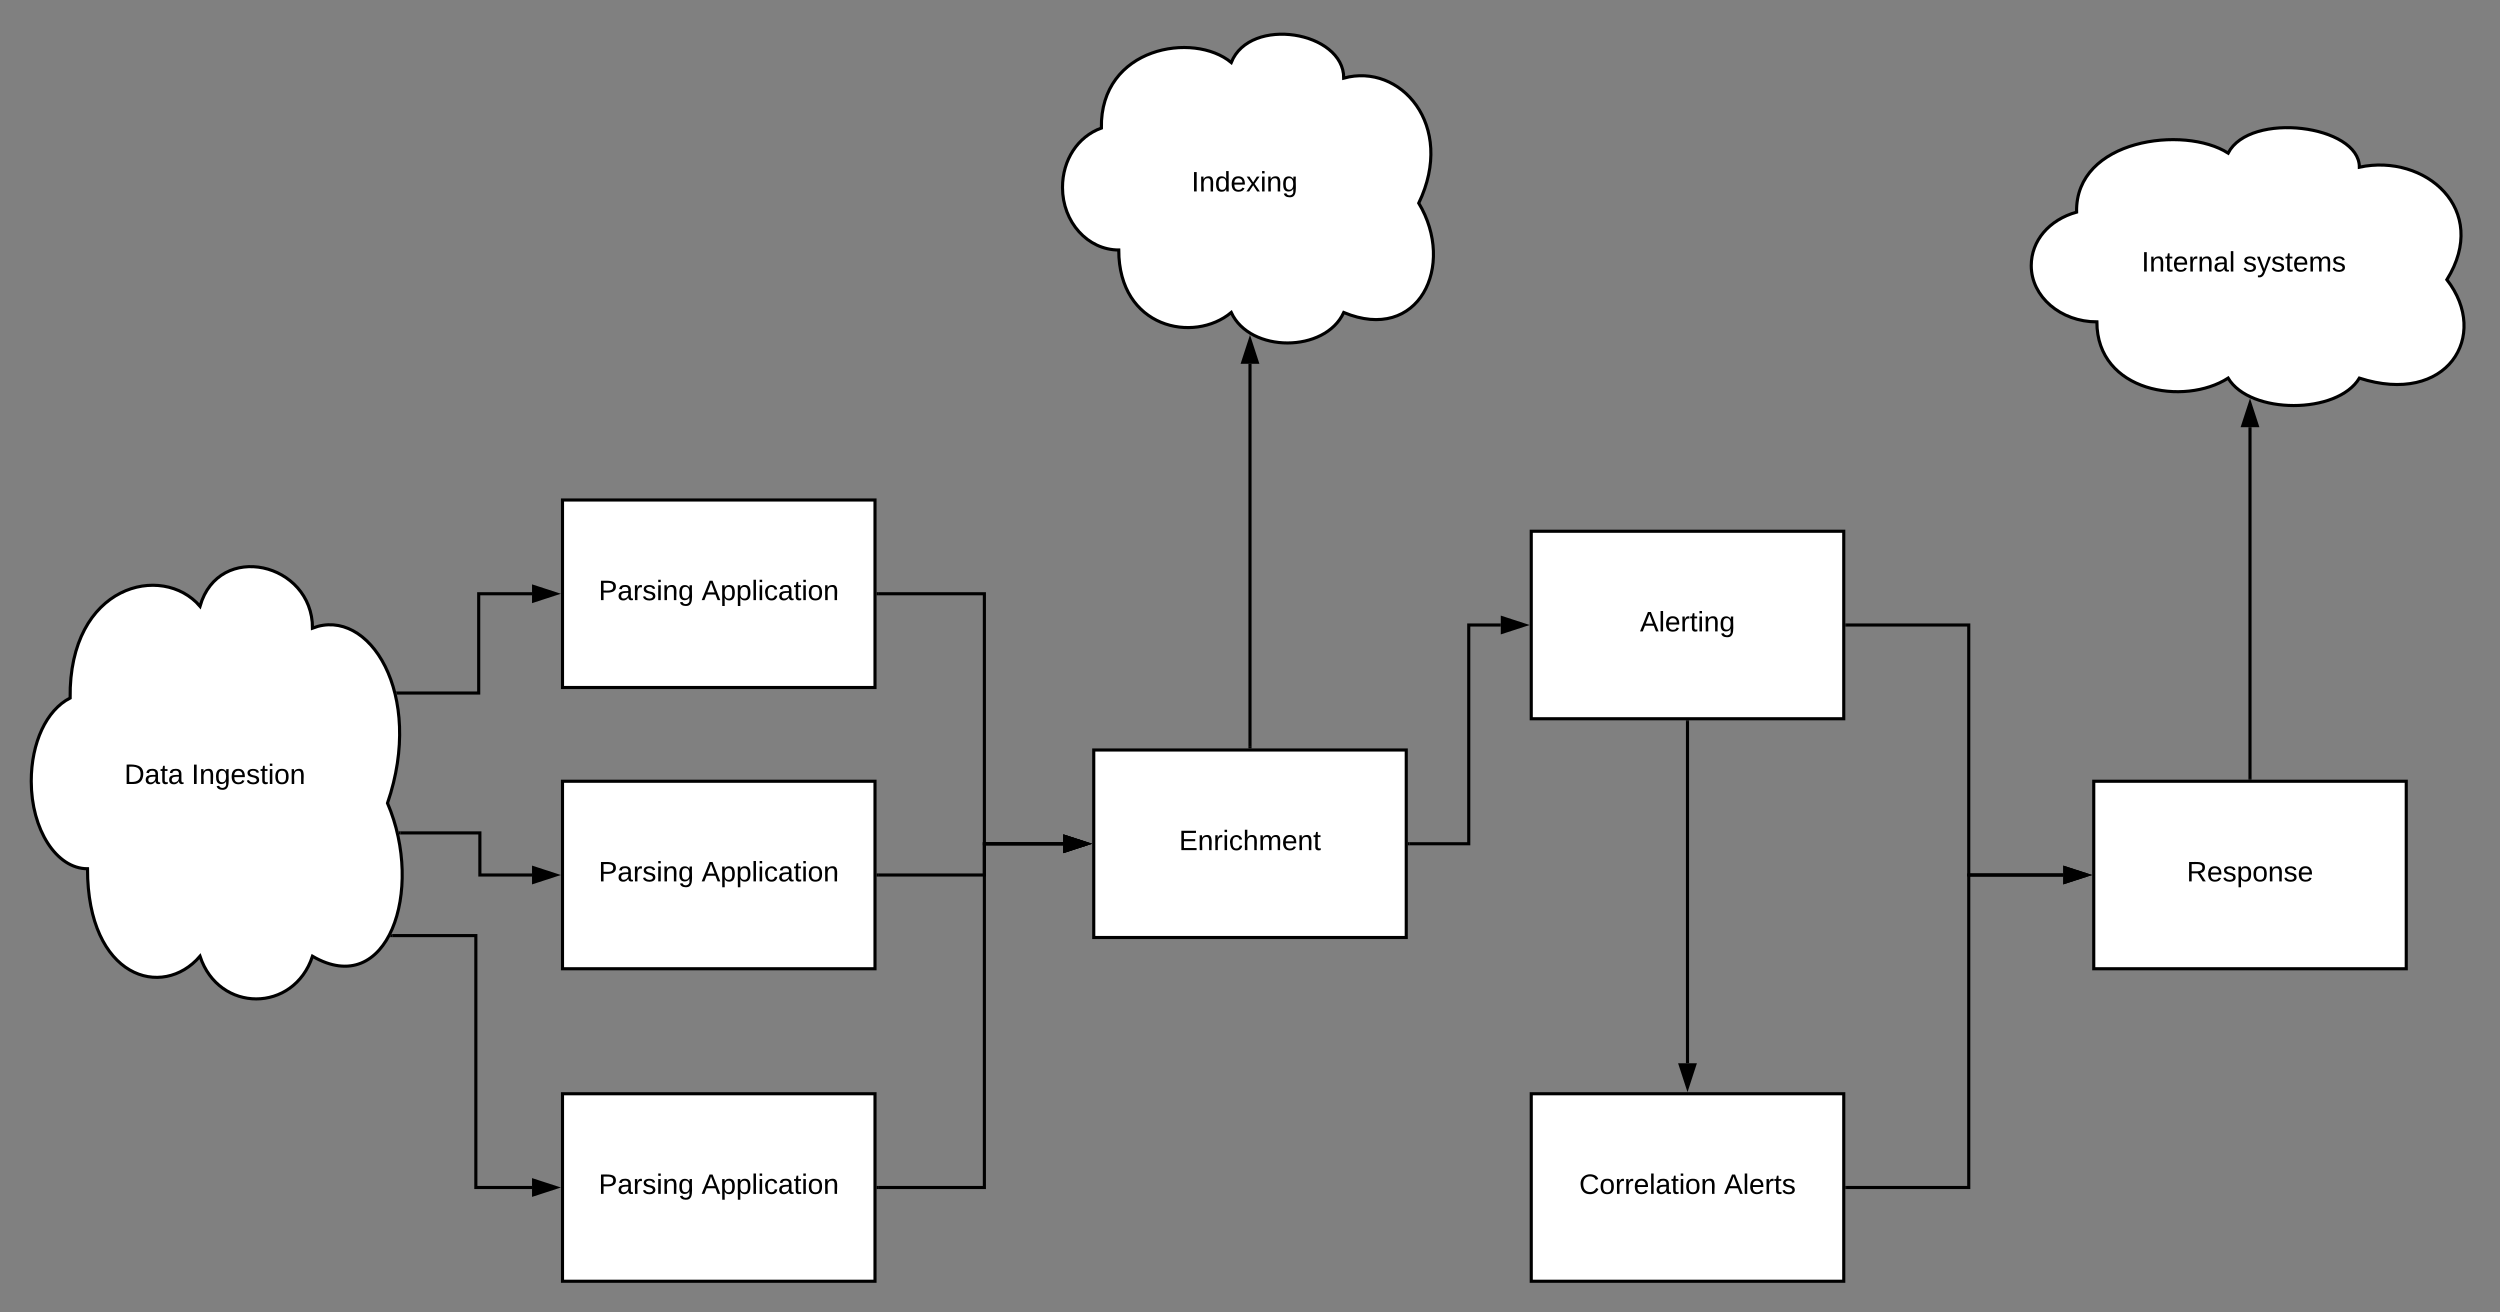 <svg xmlns="http://www.w3.org/2000/svg" xmlns:xlink="http://www.w3.org/1999/xlink" xmlns:lucid="lucid" width="1600" height="840"><rect width="100%" height="100%" fill="#808080" stroke="none"/><g transform="translate(-100 -340)" lucid:page-tab-id="0_0"><path d="M460 660h200v120H460z" stroke="#000" stroke-width="2" fill="#fff"/><use xlink:href="#a" transform="matrix(1,0,0,1,465,665) translate(18.125 59.087)"/><use xlink:href="#b" transform="matrix(1,0,0,1,465,665) translate(84.025 59.087)"/><path d="M460 1040h200v120H460z" stroke="#000" stroke-width="2" fill="#fff"/><use xlink:href="#a" transform="matrix(1,0,0,1,465,1045) translate(18.125 59.087)"/><use xlink:href="#b" transform="matrix(1,0,0,1,465,1045) translate(84.025 59.087)"/><path d="M800 820h200v120H800z" stroke="#000" stroke-width="2" fill="#fff"/><use xlink:href="#c" transform="matrix(1,0,0,1,805,825) translate(49.575 59.087)"/><path d="M1080 680h200v120h-200z" stroke="#000" stroke-width="2" fill="#fff"/><use xlink:href="#d" transform="matrix(1,0,0,1,1085,685) translate(64.575 59.087)"/><path d="M1080 1040h200v120h-200z" stroke="#000" stroke-width="2" fill="#fff"/><use xlink:href="#e" transform="matrix(1,0,0,1,1085,1045) translate(25.675 59.087)"/><use xlink:href="#f" transform="matrix(1,0,0,1,1085,1045) translate(118.425 59.087)"/><path d="M1440 840h200v120h-200z" stroke="#000" stroke-width="2" fill="#fff"/><use xlink:href="#g" transform="matrix(1,0,0,1,1445,845) translate(54.525 59.087)"/><path d="M156 896c-19.88 0-36-25.07-36-56 0-24.74 9.75-45.6 24.88-53.26C144 714 204 700 228 728c12-42 72-28 72 14 36-14 72 42 48 112 24 56 0 126-48 98-12 36.4-60 36.4-72 0-24 28-72 14-72-56z" stroke="#000" stroke-width="2" fill="#fff"/><use xlink:href="#h" transform="matrix(1,0,0,1,125,705) translate(54.55 136.744)"/><use xlink:href="#i" transform="matrix(1,0,0,1,125,705) translate(97.5 136.744)"/><path d="M1442 546c-23.2 0-42-16.12-42-36 0-15.9 11.37-29.32 29.02-34.24C1428 429 1498 420 1526 438c14-27 84-18 84 9 42-9 84 27 56 72 28 36 0 81-56 63-14 23.4-70 23.4-84 0-28 18-84 9-84-36z" stroke="#000" stroke-width="2" fill="#fff"/><use xlink:href="#j" transform="matrix(1,0,0,1,1405,425) translate(65.575 88.775)"/><use xlink:href="#k" transform="matrix(1,0,0,1,1405,425) translate(130.475 88.775)"/><path d="M816 500c-19.88 0-36-17.9-36-40 0-17.67 9.75-32.58 24.88-38.04C804 370 864 360 888 380c12-30 72-20 72 10 36-10 72 30 48 80 24 40 0 90-48 70-12 26-60 26-72 0-24 20-72 10-72-40z" stroke="#000" stroke-width="2" fill="#fff"/><use xlink:href="#l" transform="matrix(1,0,0,1,785,365) translate(77.525 97.525)"/><path d="M351.07 938.78h53.47V1100h35.96" stroke="#000" stroke-width="2" fill="none"/><path d="M351.1 939.78h-1.56l.9-1.7.14-.3h.52z"/><path d="M455.76 1100l-14.26 4.64v-9.28z" stroke="#000" stroke-width="2"/><path d="M354.73 783.54h51.64V720h34.13" stroke="#000" stroke-width="2" fill="none"/><path d="M354.76 784.54h-.8l-.3-1.27-.2-.73h1.3z"/><path d="M455.76 720l-14.26 4.64v-9.28z" stroke="#000" stroke-width="2"/><path d="M662 1100h68V880h50.5" stroke="#000" stroke-width="2" fill="none"/><path d="M662.03 1101H661v-2h1.03z"/><path d="M795.76 880l-14.26 4.64v-9.28z" stroke="#000" stroke-width="2"/><path d="M662 720h68v160h50.5" stroke="#000" stroke-width="2" fill="none"/><path d="M662.03 721H661v-2h1.03z"/><path d="M795.76 880l-14.26 4.64v-9.28z" stroke="#000" stroke-width="2"/><path d="M900 818V572.82" stroke="#000" stroke-width="2" fill="none"/><path d="M901 819h-2v-1.03h2z"/><path d="M900 557.55l4.64 14.27h-9.28z" stroke="#000" stroke-width="2"/><path d="M1002 880h38V740h20.5" stroke="#000" stroke-width="2" fill="none"/><path d="M1002.03 881H1001v-2h1.03z"/><path d="M1075.76 740l-14.26 4.64v-9.28z" stroke="#000" stroke-width="2"/><path d="M1180 802v218.5" stroke="#000" stroke-width="2" fill="none"/><path d="M1181 802.03h-2V801h2z"/><path d="M1180 1035.76l-4.64-14.26h9.28z" stroke="#000" stroke-width="2"/><path d="M1282 740h78v160h60.5" stroke="#000" stroke-width="2" fill="none"/><path d="M1282.03 741H1281v-2h1.03z"/><path d="M1435.76 900l-14.26 4.64v-9.28z" stroke="#000" stroke-width="2"/><path d="M1282 1100h78V900h60.5" stroke="#000" stroke-width="2" fill="none"/><path d="M1282.03 1101H1281v-2h1.03z"/><path d="M1435.76 900l-14.26 4.64v-9.28z" stroke="#000" stroke-width="2"/><path d="M460 840h200v120H460z" stroke="#000" stroke-width="2" fill="#fff"/><use xlink:href="#a" transform="matrix(1,0,0,1,465,845) translate(18.125 59.087)"/><use xlink:href="#b" transform="matrix(1,0,0,1,465,845) translate(84.025 59.087)"/><path d="M662 900h68v-20h50.5" stroke="#000" stroke-width="2" fill="none"/><path d="M662.03 901H661v-2h1.03z"/><path d="M795.76 880l-14.26 4.64v-9.28z" stroke="#000" stroke-width="2"/><path d="M356.25 873.06h50.87V900h33.38" stroke="#000" stroke-width="2" fill="none"/><path d="M356.27 874.06h-.8l-.45-2h1.25z"/><path d="M455.76 900l-14.26 4.64v-9.28z" stroke="#000" stroke-width="2"/><path d="M1540 838V613.42" stroke="#000" stroke-width="2" fill="none"/><path d="M1541 839h-2v-1.03h2z"/><path d="M1540 598.16l4.64 14.26h-9.28z" stroke="#000" stroke-width="2"/><defs><path d="M30-248c87 1 191-15 191 75 0 78-77 80-158 76V0H30v-248zm33 125c57 0 124 11 124-50 0-59-68-47-124-48v98" id="m"/><path d="M141-36C126-15 110 5 73 4 37 3 15-17 15-53c-1-64 63-63 125-63 3-35-9-54-41-54-24 1-41 7-42 31l-33-3c5-37 33-52 76-52 45 0 72 20 72 64v82c-1 20 7 32 28 27v20c-31 9-61-2-59-35zM48-53c0 20 12 33 32 33 41-3 63-29 60-74-43 2-92-5-92 41" id="n"/><path d="M114-163C36-179 61-72 57 0H25l-1-190h30c1 12-1 29 2 39 6-27 23-49 58-41v29" id="o"/><path d="M135-143c-3-34-86-38-87 0 15 53 115 12 119 90S17 21 10-45l28-5c4 36 97 45 98 0-10-56-113-15-118-90-4-57 82-63 122-42 12 7 21 19 24 35" id="p"/><path d="M24-231v-30h32v30H24zM24 0v-190h32V0H24" id="q"/><path d="M117-194c89-4 53 116 60 194h-32v-121c0-31-8-49-39-48C34-167 62-67 57 0H25l-1-190h30c1 10-1 24 2 32 11-22 29-35 61-36" id="r"/><path d="M177-190C167-65 218 103 67 71c-23-6-38-20-44-43l32-5c15 47 100 32 89-28v-30C133-14 115 1 83 1 29 1 15-40 15-95c0-56 16-97 71-98 29-1 48 16 59 35 1-10 0-23 2-32h30zM94-22c36 0 50-32 50-73 0-42-14-75-50-75-39 0-46 34-46 75s6 73 46 73" id="s"/><g id="a"><use transform="matrix(0.05,0,0,0.05,0,0)" xlink:href="#m"/><use transform="matrix(0.05,0,0,0.05,12,0)" xlink:href="#n"/><use transform="matrix(0.05,0,0,0.05,22,0)" xlink:href="#o"/><use transform="matrix(0.05,0,0,0.05,27.95,0)" xlink:href="#p"/><use transform="matrix(0.05,0,0,0.05,36.95,0)" xlink:href="#q"/><use transform="matrix(0.05,0,0,0.05,40.9,0)" xlink:href="#r"/><use transform="matrix(0.05,0,0,0.05,50.9,0)" xlink:href="#s"/></g><path d="M205 0l-28-72H64L36 0H1l101-248h38L239 0h-34zm-38-99l-47-123c-12 45-31 82-46 123h93" id="t"/><path d="M115-194c55 1 70 41 70 98S169 2 115 4C84 4 66-9 55-30l1 105H24l-1-265h31l2 30c10-21 28-34 59-34zm-8 174c40 0 45-34 45-75s-6-73-45-74c-42 0-51 32-51 76 0 43 10 73 51 73" id="u"/><path d="M24 0v-261h32V0H24" id="v"/><path d="M96-169c-40 0-48 33-48 73s9 75 48 75c24 0 41-14 43-38l32 2c-6 37-31 61-74 61-59 0-76-41-82-99-10-93 101-131 147-64 4 7 5 14 7 22l-32 3c-4-21-16-35-41-35" id="w"/><path d="M59-47c-2 24 18 29 38 22v24C64 9 27 4 27-40v-127H5v-23h24l9-43h21v43h35v23H59v120" id="x"/><path d="M100-194c62-1 85 37 85 99 1 63-27 99-86 99S16-35 15-95c0-66 28-99 85-99zM99-20c44 1 53-31 53-75 0-43-8-75-51-75s-53 32-53 75 10 74 51 75" id="y"/><g id="b"><use transform="matrix(0.05,0,0,0.05,0,0)" xlink:href="#t"/><use transform="matrix(0.05,0,0,0.05,12,0)" xlink:href="#u"/><use transform="matrix(0.05,0,0,0.05,22,0)" xlink:href="#u"/><use transform="matrix(0.05,0,0,0.05,32,0)" xlink:href="#v"/><use transform="matrix(0.05,0,0,0.05,35.95,0)" xlink:href="#q"/><use transform="matrix(0.05,0,0,0.05,39.9,0)" xlink:href="#w"/><use transform="matrix(0.05,0,0,0.05,48.9,0)" xlink:href="#n"/><use transform="matrix(0.05,0,0,0.05,58.9,0)" xlink:href="#x"/><use transform="matrix(0.05,0,0,0.05,63.9,0)" xlink:href="#q"/><use transform="matrix(0.05,0,0,0.05,67.85,0)" xlink:href="#y"/><use transform="matrix(0.05,0,0,0.05,77.85,0)" xlink:href="#r"/></g><path d="M30 0v-248h187v28H63v79h144v27H63v87h162V0H30" id="z"/><path d="M106-169C34-169 62-67 57 0H25v-261h32l-1 103c12-21 28-36 61-36 89 0 53 116 60 194h-32v-121c2-32-8-49-39-48" id="A"/><path d="M210-169c-67 3-38 105-44 169h-31v-121c0-29-5-50-35-48C34-165 62-65 56 0H25l-1-190h30c1 10-1 24 2 32 10-44 99-50 107 0 11-21 27-35 58-36 85-2 47 119 55 194h-31v-121c0-29-5-49-35-48" id="B"/><path d="M100-194c63 0 86 42 84 106H49c0 40 14 67 53 68 26 1 43-12 49-29l28 8c-11 28-37 45-77 45C44 4 14-33 15-96c1-61 26-98 85-98zm52 81c6-60-76-77-97-28-3 7-6 17-6 28h103" id="C"/><g id="c"><use transform="matrix(0.05,0,0,0.05,0,0)" xlink:href="#z"/><use transform="matrix(0.05,0,0,0.05,12,0)" xlink:href="#r"/><use transform="matrix(0.05,0,0,0.05,22,0)" xlink:href="#o"/><use transform="matrix(0.05,0,0,0.05,27.95,0)" xlink:href="#q"/><use transform="matrix(0.05,0,0,0.05,31.9,0)" xlink:href="#w"/><use transform="matrix(0.05,0,0,0.05,40.9,0)" xlink:href="#A"/><use transform="matrix(0.05,0,0,0.05,50.9,0)" xlink:href="#B"/><use transform="matrix(0.05,0,0,0.05,65.85,0)" xlink:href="#C"/><use transform="matrix(0.05,0,0,0.05,75.85,0)" xlink:href="#r"/><use transform="matrix(0.05,0,0,0.05,85.85,0)" xlink:href="#x"/></g><g id="d"><use transform="matrix(0.05,0,0,0.05,0,0)" xlink:href="#t"/><use transform="matrix(0.05,0,0,0.05,12,0)" xlink:href="#v"/><use transform="matrix(0.05,0,0,0.05,15.95,0)" xlink:href="#C"/><use transform="matrix(0.05,0,0,0.05,25.95,0)" xlink:href="#o"/><use transform="matrix(0.05,0,0,0.05,31.9,0)" xlink:href="#x"/><use transform="matrix(0.05,0,0,0.05,36.9,0)" xlink:href="#q"/><use transform="matrix(0.05,0,0,0.05,40.85,0)" xlink:href="#r"/><use transform="matrix(0.05,0,0,0.05,50.85,0)" xlink:href="#s"/></g><path d="M212-179c-10-28-35-45-73-45-59 0-87 40-87 99 0 60 29 101 89 101 43 0 62-24 78-52l27 14C228-24 195 4 139 4 59 4 22-46 18-125c-6-104 99-153 187-111 19 9 31 26 39 46" id="D"/><g id="e"><use transform="matrix(0.05,0,0,0.05,0,0)" xlink:href="#D"/><use transform="matrix(0.05,0,0,0.05,12.95,0)" xlink:href="#y"/><use transform="matrix(0.05,0,0,0.05,22.95,0)" xlink:href="#o"/><use transform="matrix(0.05,0,0,0.05,28.9,0)" xlink:href="#o"/><use transform="matrix(0.05,0,0,0.05,34.85,0)" xlink:href="#C"/><use transform="matrix(0.05,0,0,0.05,44.85,0)" xlink:href="#v"/><use transform="matrix(0.05,0,0,0.05,48.8,0)" xlink:href="#n"/><use transform="matrix(0.05,0,0,0.05,58.8,0)" xlink:href="#x"/><use transform="matrix(0.05,0,0,0.05,63.8,0)" xlink:href="#q"/><use transform="matrix(0.05,0,0,0.05,67.75,0)" xlink:href="#y"/><use transform="matrix(0.05,0,0,0.05,77.75,0)" xlink:href="#r"/></g><g id="f"><use transform="matrix(0.05,0,0,0.05,0,0)" xlink:href="#t"/><use transform="matrix(0.05,0,0,0.05,12,0)" xlink:href="#v"/><use transform="matrix(0.05,0,0,0.05,15.95,0)" xlink:href="#C"/><use transform="matrix(0.05,0,0,0.05,25.95,0)" xlink:href="#o"/><use transform="matrix(0.05,0,0,0.05,31.9,0)" xlink:href="#x"/><use transform="matrix(0.05,0,0,0.05,36.9,0)" xlink:href="#p"/></g><path d="M233-177c-1 41-23 64-60 70L243 0h-38l-65-103H63V0H30v-248c88 3 205-21 203 71zM63-129c60-2 137 13 137-47 0-61-80-42-137-45v92" id="E"/><g id="g"><use transform="matrix(0.05,0,0,0.05,0,0)" xlink:href="#E"/><use transform="matrix(0.05,0,0,0.05,12.95,0)" xlink:href="#C"/><use transform="matrix(0.05,0,0,0.05,22.95,0)" xlink:href="#p"/><use transform="matrix(0.05,0,0,0.05,31.95,0)" xlink:href="#u"/><use transform="matrix(0.05,0,0,0.05,41.95,0)" xlink:href="#y"/><use transform="matrix(0.05,0,0,0.05,51.95,0)" xlink:href="#r"/><use transform="matrix(0.05,0,0,0.05,61.95,0)" xlink:href="#p"/><use transform="matrix(0.05,0,0,0.05,70.95,0)" xlink:href="#C"/></g><path d="M30-248c118-7 216 8 213 122C240-48 200 0 122 0H30v-248zM63-27c89 8 146-16 146-99s-60-101-146-95v194" id="F"/><g id="h"><use transform="matrix(0.05,0,0,0.05,0,0)" xlink:href="#F"/><use transform="matrix(0.05,0,0,0.05,12.95,0)" xlink:href="#n"/><use transform="matrix(0.05,0,0,0.05,22.95,0)" xlink:href="#x"/><use transform="matrix(0.05,0,0,0.05,27.95,0)" xlink:href="#n"/></g><path d="M33 0v-248h34V0H33" id="G"/><g id="i"><use transform="matrix(0.05,0,0,0.05,0,0)" xlink:href="#G"/><use transform="matrix(0.05,0,0,0.05,5,0)" xlink:href="#r"/><use transform="matrix(0.05,0,0,0.05,15,0)" xlink:href="#s"/><use transform="matrix(0.05,0,0,0.05,25,0)" xlink:href="#C"/><use transform="matrix(0.05,0,0,0.05,35,0)" xlink:href="#p"/><use transform="matrix(0.05,0,0,0.05,44,0)" xlink:href="#x"/><use transform="matrix(0.05,0,0,0.05,49,0)" xlink:href="#q"/><use transform="matrix(0.05,0,0,0.05,52.95,0)" xlink:href="#y"/><use transform="matrix(0.05,0,0,0.05,62.95,0)" xlink:href="#r"/></g><g id="j"><use transform="matrix(0.05,0,0,0.05,0,0)" xlink:href="#G"/><use transform="matrix(0.05,0,0,0.05,5,0)" xlink:href="#r"/><use transform="matrix(0.05,0,0,0.05,15,0)" xlink:href="#x"/><use transform="matrix(0.05,0,0,0.05,20,0)" xlink:href="#C"/><use transform="matrix(0.05,0,0,0.05,30,0)" xlink:href="#o"/><use transform="matrix(0.05,0,0,0.05,35.95,0)" xlink:href="#r"/><use transform="matrix(0.05,0,0,0.05,45.95,0)" xlink:href="#n"/><use transform="matrix(0.05,0,0,0.05,55.95,0)" xlink:href="#v"/></g><path d="M179-190L93 31C79 59 56 82 12 73V49c39 6 53-20 64-50L1-190h34L92-34l54-156h33" id="H"/><g id="k"><use transform="matrix(0.05,0,0,0.05,0,0)" xlink:href="#p"/><use transform="matrix(0.05,0,0,0.05,9,0)" xlink:href="#H"/><use transform="matrix(0.05,0,0,0.05,18,0)" xlink:href="#p"/><use transform="matrix(0.05,0,0,0.05,27,0)" xlink:href="#x"/><use transform="matrix(0.05,0,0,0.05,32,0)" xlink:href="#C"/><use transform="matrix(0.05,0,0,0.05,42,0)" xlink:href="#B"/><use transform="matrix(0.05,0,0,0.05,56.95,0)" xlink:href="#p"/></g><path d="M85-194c31 0 48 13 60 33l-1-100h32l1 261h-30c-2-10 0-23-3-31C134-8 116 4 85 4 32 4 16-35 15-94c0-66 23-100 70-100zm9 24c-40 0-46 34-46 75 0 40 6 74 45 74 42 0 51-32 51-76 0-42-9-74-50-73" id="I"/><path d="M141 0L90-78 38 0H4l68-98-65-92h35l48 74 47-74h35l-64 92 68 98h-35" id="J"/><g id="l"><use transform="matrix(0.05,0,0,0.05,0,0)" xlink:href="#G"/><use transform="matrix(0.05,0,0,0.05,5,0)" xlink:href="#r"/><use transform="matrix(0.05,0,0,0.05,15,0)" xlink:href="#I"/><use transform="matrix(0.05,0,0,0.05,25,0)" xlink:href="#C"/><use transform="matrix(0.05,0,0,0.05,35,0)" xlink:href="#J"/><use transform="matrix(0.05,0,0,0.05,44,0)" xlink:href="#q"/><use transform="matrix(0.05,0,0,0.05,47.95,0)" xlink:href="#r"/><use transform="matrix(0.05,0,0,0.05,57.95,0)" xlink:href="#s"/></g></defs></g></svg>